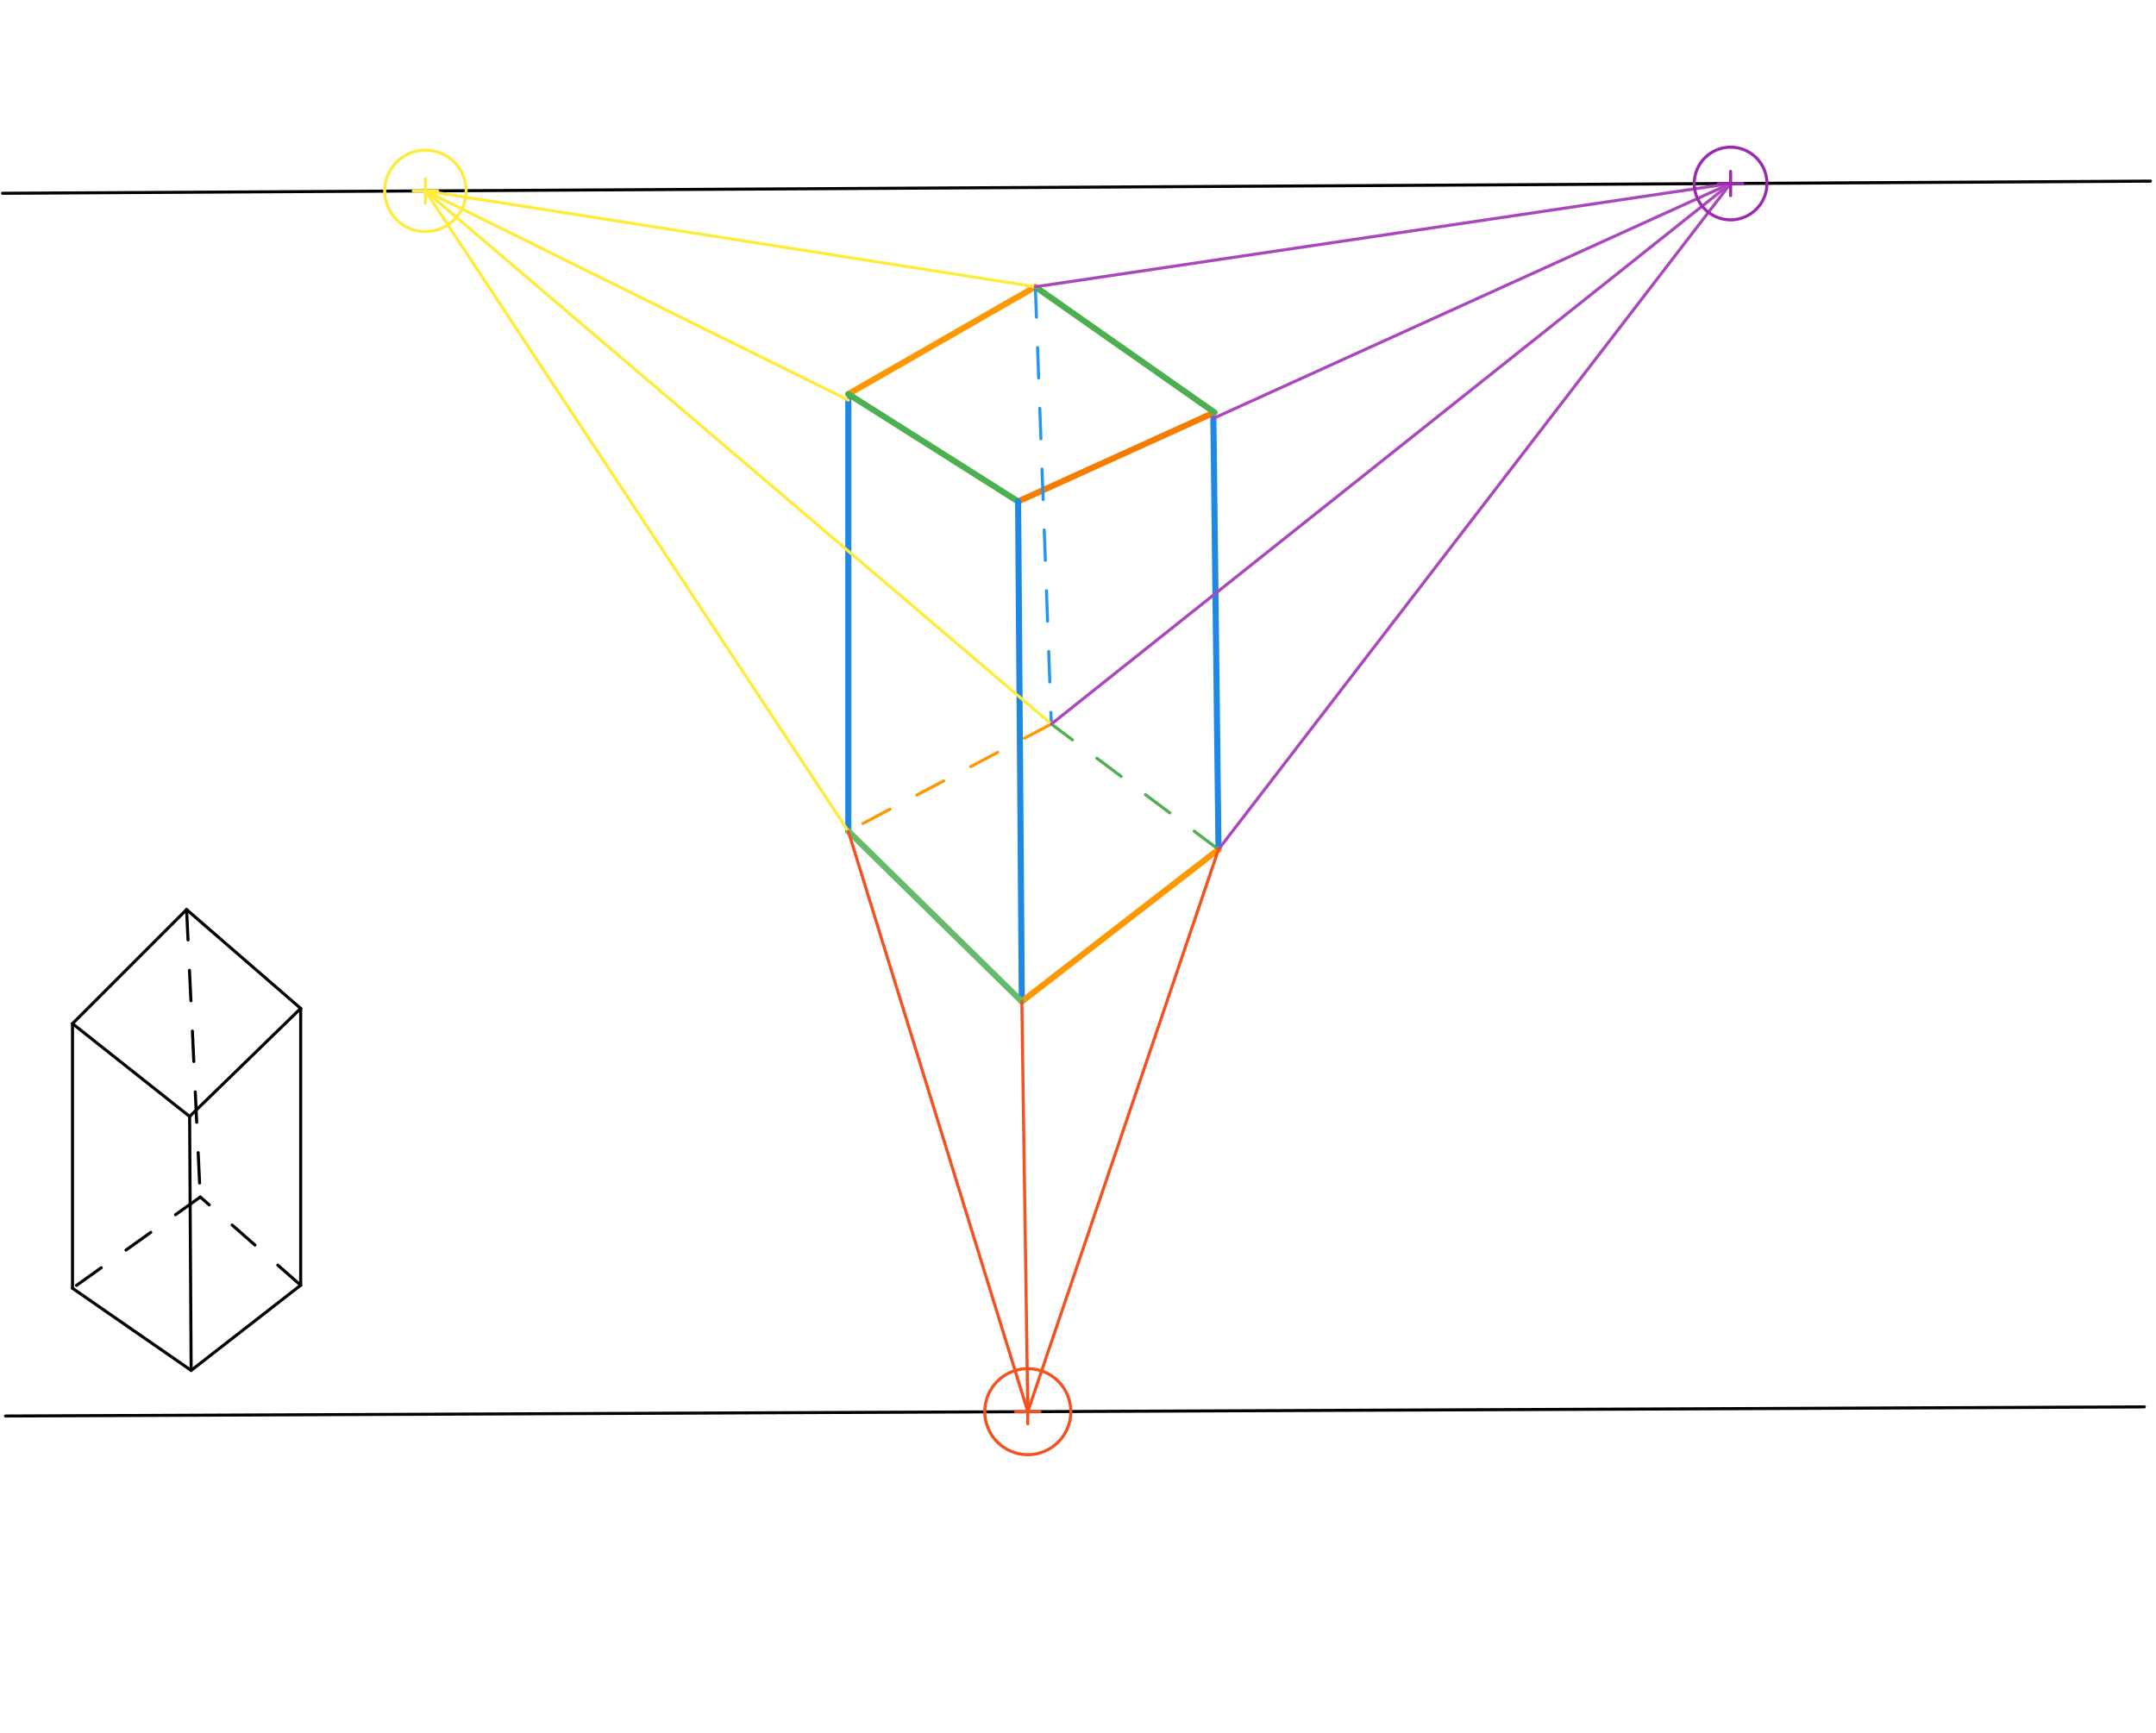 <svg xmlns="http://www.w3.org/2000/svg" class="svg--1it" height="100%" preserveAspectRatio="xMidYMid meet" viewBox="0 0 708.661 569.764" width="100%"><defs><marker id="marker-arrow" markerHeight="16" markerUnits="userSpaceOnUse" markerWidth="24" orient="auto-start-reverse" refX="24" refY="4" viewBox="0 0 24 8"><path d="M 0 0 L 24 4 L 0 8 z" stroke="inherit"></path></marker></defs><g class="aux-layer--1FB"></g><g class="main-layer--3Vd"><g class="element--2qn"><line stroke="#000000" stroke-dasharray="none" stroke-linecap="round" stroke-width="1" x1="23.828" x2="61.328" y1="336.547" y2="299.047"></line></g><g class="element--2qn"><line stroke="#000000" stroke-dasharray="none" stroke-linecap="round" stroke-width="1" x1="61.328" x2="98.828" y1="299.047" y2="331.547"></line></g><g class="element--2qn"><line stroke="#000000" stroke-dasharray="none" stroke-linecap="round" stroke-width="1" x1="98.828" x2="62.328" y1="331.547" y2="367.061"></line></g><g class="element--2qn"><line stroke="#000000" stroke-dasharray="none" stroke-linecap="round" stroke-width="1" x1="62.328" x2="23.828" y1="367.061" y2="336.547"></line></g><g class="element--2qn"><line stroke="#000000" stroke-dasharray="none" stroke-linecap="round" stroke-width="1" x1="62.328" x2="62.828" y1="367.061" y2="450.547"></line></g><g class="element--2qn"><line stroke="#000000" stroke-dasharray="none" stroke-linecap="round" stroke-width="1" x1="98.828" x2="98.828" y1="331.547" y2="422.547"></line></g><g class="element--2qn"><line stroke="#000000" stroke-dasharray="none" stroke-linecap="round" stroke-width="1" x1="98.828" x2="62.828" y1="422.547" y2="450.547"></line></g><g class="element--2qn"><line stroke="#000000" stroke-dasharray="none" stroke-linecap="round" stroke-width="1" x1="23.828" x2="23.828" y1="336.547" y2="423.547"></line></g><g class="element--2qn"><line stroke="#000000" stroke-dasharray="none" stroke-linecap="round" stroke-width="1" x1="23.828" x2="62.828" y1="423.547" y2="450.547"></line></g><g class="element--2qn"><line stroke="#000000" stroke-dasharray="10" stroke-linecap="round" stroke-width="1" x1="61.328" x2="65.828" y1="299.047" y2="393.547"></line></g><g class="element--2qn"><line stroke="#000000" stroke-dasharray="10" stroke-linecap="round" stroke-width="1" x1="98.828" x2="65.828" y1="422.547" y2="393.547"></line></g><g class="element--2qn"><line stroke="#000000" stroke-dasharray="10" stroke-linecap="round" stroke-width="1" x1="65.828" x2="23.828" y1="393.547" y2="423.547"></line></g><g class="element--2qn"><line stroke="#F57C00" stroke-dasharray="none" stroke-linecap="round" stroke-width="2" x1="334.641" x2="399.174" y1="164.867" y2="135.584"></line></g><g class="element--2qn"><line stroke="#4CAF50" stroke-dasharray="none" stroke-linecap="round" stroke-width="2" x1="399.174" x2="341.16" y1="135.584" y2="94.884"></line></g><g class="element--2qn"><line stroke="#FF9800" stroke-dasharray="none" stroke-linecap="round" stroke-width="2" x1="340.309" x2="278.842" y1="94.287" y2="129.555"></line></g><g class="element--2qn"><line stroke="#4CAF50" stroke-dasharray="none" stroke-linecap="round" stroke-width="2" x1="278.842" x2="334.641" y1="129.555" y2="164.867"></line></g><g class="element--2qn"><line stroke="#1E88E5" stroke-dasharray="none" stroke-linecap="round" stroke-width="2" x1="398.828" x2="400.515" y1="137.547" y2="279.269"></line></g><g class="element--2qn"><line stroke="#1E88E5" stroke-dasharray="none" stroke-linecap="round" stroke-width="2" x1="278.828" x2="278.828" y1="131.547" y2="273.279"></line></g><g class="element--2qn"><line stroke="#1E88E5" stroke-dasharray="none" stroke-linecap="round" stroke-width="2" x1="334.641" x2="335.863" y1="164.867" y2="329.272"></line></g><g class="element--2qn"><line stroke="#FF9800" stroke-dasharray="none" stroke-linecap="round" stroke-width="2" x1="335.863" x2="400.515" y1="329.272" y2="279.269"></line></g><g class="element--2qn"><line stroke="#66BB6A" stroke-dasharray="none" stroke-linecap="round" stroke-width="2" x1="335.863" x2="278.828" y1="329.272" y2="273.279"></line></g><g class="element--2qn"><line stroke="#2196F3" stroke-dasharray="10" stroke-linecap="round" stroke-width="1" x1="340.309" x2="345.566" y1="94.287" y2="238.05"></line></g><g class="element--2qn"><line stroke="#4CAF50" stroke-dasharray="10" stroke-linecap="round" stroke-width="1" x1="400.515" x2="345.566" y1="279.269" y2="238.05"></line></g><g class="element--2qn"><line stroke="#FF9800" stroke-dasharray="10" stroke-linecap="round" stroke-width="1" x1="345.566" x2="278.828" y1="238.05" y2="273.279"></line></g><g class="element--2qn"><line stroke="#000000" stroke-dasharray="none" stroke-linecap="round" stroke-width="1" x1="0.828" x2="706.828" y1="63.547" y2="59.547"></line></g><g class="element--2qn"><line stroke="#FFEB3B" stroke-dasharray="none" stroke-linecap="round" stroke-width="1" x1="340.309" x2="139.796" y1="94.287" y2="62.754"></line></g><g class="element--2qn"><line stroke="#FFEB3B" stroke-dasharray="none" stroke-linecap="round" stroke-width="1" x1="278.828" x2="139.829" y1="131.547" y2="62.759"></line></g><g class="element--2qn"><line stroke="#FFEB3B" stroke-dasharray="none" stroke-linecap="round" stroke-width="1" x1="278.828" x2="139.829" y1="273.279" y2="62.759"></line></g><g class="element--2qn"><line stroke="#FFEB3B" stroke-dasharray="none" stroke-linecap="round" stroke-width="1" x1="345.566" x2="139.829" y1="238.05" y2="62.759"></line></g><g class="element--2qn"><line stroke="#AB47BC" stroke-dasharray="none" stroke-linecap="round" stroke-width="1" x1="398.828" x2="569.075" y1="137.547" y2="60.219"></line></g><g class="element--2qn"><line stroke="#AB47BC" stroke-dasharray="none" stroke-linecap="round" stroke-width="1" x1="340.309" x2="568.833" y1="94.287" y2="60.329"></line></g><g class="element--2qn"><line stroke="#AB47BC" stroke-dasharray="none" stroke-linecap="round" stroke-width="1" x1="400.515" x2="568.833" y1="279.269" y2="60.329"></line></g><g class="element--2qn"><line stroke="#AB47BC" stroke-dasharray="none" stroke-linecap="round" stroke-width="1" x1="345.566" x2="568.833" y1="238.05" y2="60.329"></line></g><g class="element--2qn"><line stroke="#000000" stroke-dasharray="none" stroke-linecap="round" stroke-width="1" x1="1.828" x2="704.828" y1="465.547" y2="462.547"></line></g><g class="element--2qn"><line stroke="#F4511E" stroke-dasharray="none" stroke-linecap="round" stroke-width="1" x1="335.863" x2="337.831" y1="329.272" y2="464.113"></line></g><g class="element--2qn"><line stroke="#F4511E" stroke-dasharray="none" stroke-linecap="round" stroke-width="1" x1="400.515" x2="337.831" y1="279.269" y2="464.113"></line></g><g class="element--2qn"><line stroke="#F4511E" stroke-dasharray="none" stroke-linecap="round" stroke-width="1" x1="278.828" x2="337.831" y1="273.279" y2="464.113"></line></g><g class="element--2qn"><g class="center--1s5"><line x1="333.831" y1="464.113" x2="341.831" y2="464.113" stroke="#F4511E" stroke-width="1" stroke-linecap="round"></line><line x1="337.831" y1="460.113" x2="337.831" y2="468.113" stroke="#F4511E" stroke-width="1" stroke-linecap="round"></line><circle class="hit--230" cx="337.831" cy="464.113" r="4" stroke="none" fill="transparent"></circle></g><circle cx="337.831" cy="464.113" fill="none" r="14.144" stroke="#F4511E" stroke-dasharray="none" stroke-width="1"></circle></g><g class="element--2qn"><g class="center--1s5"><line x1="564.833" y1="60.329" x2="572.833" y2="60.329" stroke="#9C27B0" stroke-width="1" stroke-linecap="round"></line><line x1="568.833" y1="56.329" x2="568.833" y2="64.329" stroke="#9C27B0" stroke-width="1" stroke-linecap="round"></line><circle class="hit--230" cx="568.833" cy="60.329" r="4" stroke="none" fill="transparent"></circle></g><circle cx="568.833" cy="60.329" fill="none" r="11.95" stroke="#9C27B0" stroke-dasharray="none" stroke-width="1"></circle></g><g class="element--2qn"><g class="center--1s5"><line x1="135.829" y1="62.759" x2="143.829" y2="62.759" stroke="#FFEB3B" stroke-width="1" stroke-linecap="round"></line><line x1="139.829" y1="58.759" x2="139.829" y2="66.759" stroke="#FFEB3B" stroke-width="1" stroke-linecap="round"></line><circle class="hit--230" cx="139.829" cy="62.759" r="4" stroke="none" fill="transparent"></circle></g><circle cx="139.829" cy="62.759" fill="none" r="13.392" stroke="#FFEB3B" stroke-dasharray="none" stroke-width="1"></circle></g></g><g class="snaps-layer--2PT"></g><g class="temp-layer--rAP"></g></svg>